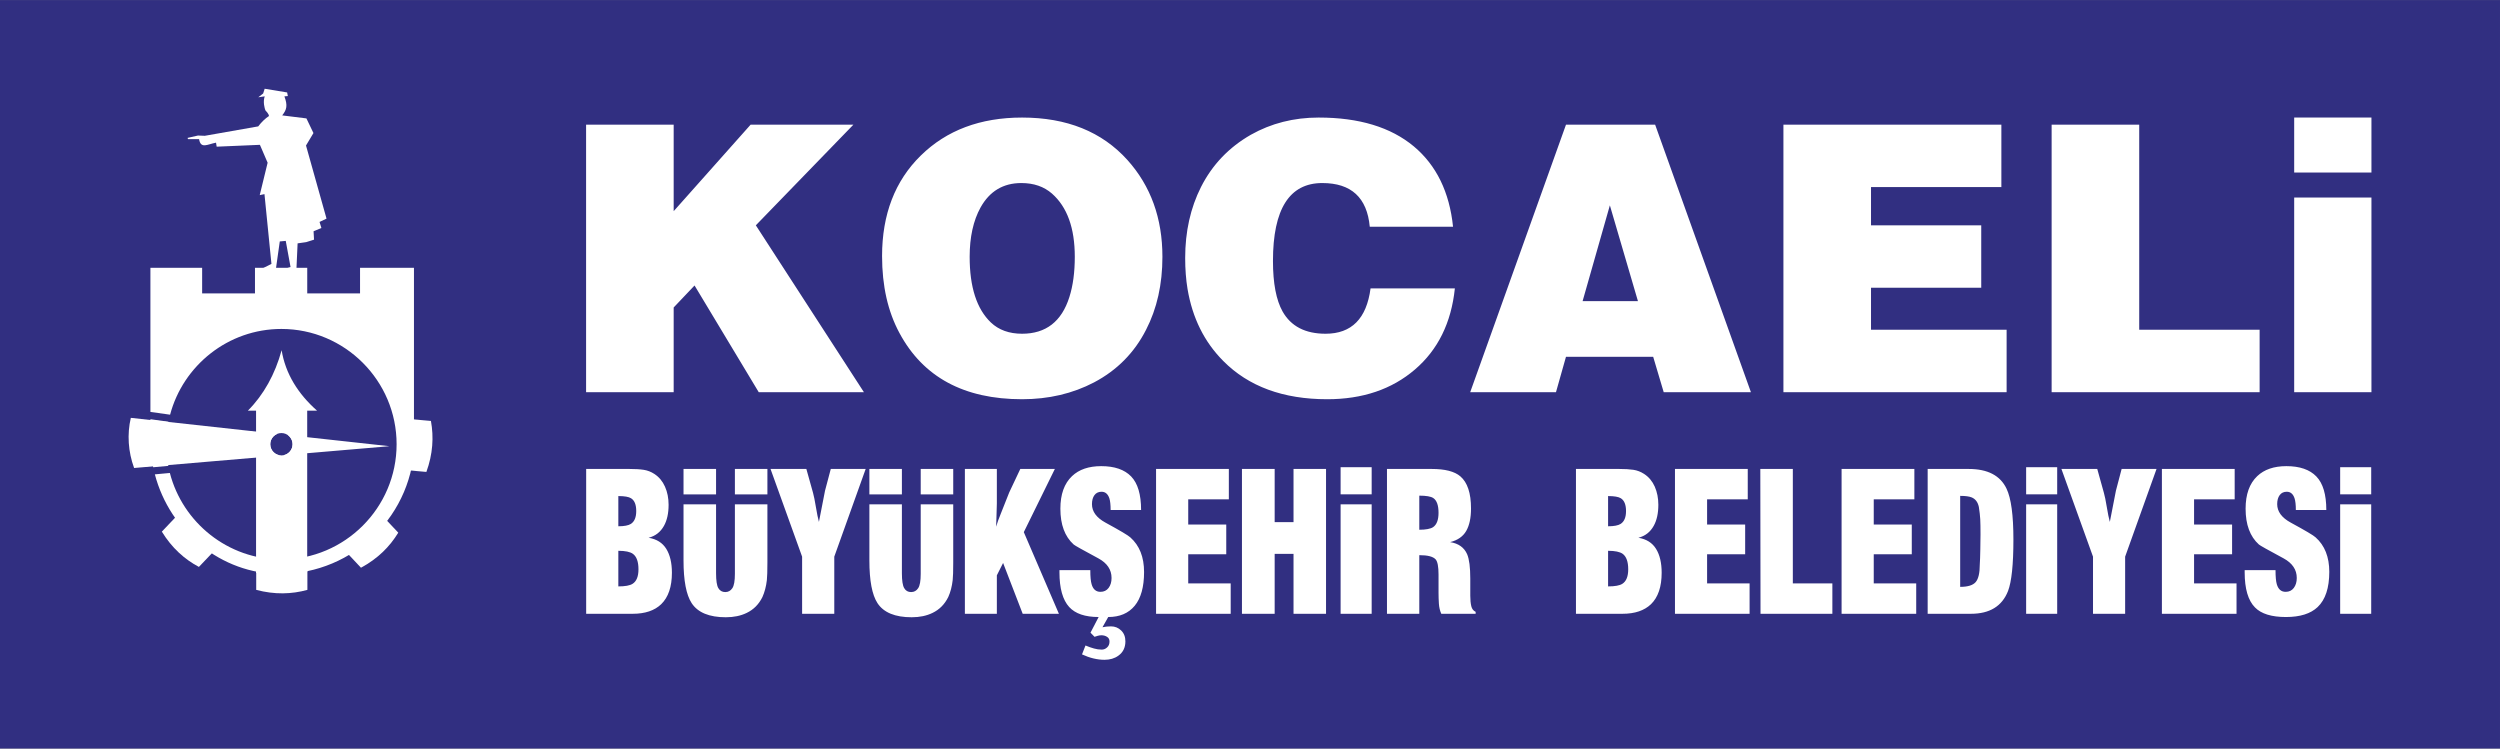 <?xml version="1.0" encoding="UTF-8"?>
<svg xmlns="http://www.w3.org/2000/svg" xmlns:xlink="http://www.w3.org/1999/xlink" width="253.2pt" height="75.81pt" viewBox="0 0 253.2 75.81" version="1.1">
<rect x="0" y="0" width="253.2" height="75.81" fill="#808080" stroke="none"/>
<defs>
<clipPath id="clip1">
  <path d="M 0 0 L 253.199 0 L 253.199 75.809 L 0 75.809 Z M 0 0 "/>
</clipPath>
</defs>
<g id="surface1">
<g clip-path="url(#clip1)" clip-rule="nonzero">
<path style=" stroke:none;fill-rule:evenodd;fill:rgb(19.199%,18.399%,50.6%);fill-opacity:1;" d="M 0 0.004 L 253.203 0.004 L 253.203 75.809 L 0 75.809 L 0 0.004 "/>
</g>
<path style=" stroke:none;fill-rule:evenodd;fill:rgb(100%,100%,100%);fill-opacity:1;" d="M 15.234 44.559 L 15.234 42.457 L 17.059 42.715 C 16.914 43.453 16.836 44.211 16.836 44.992 C 16.836 45.738 16.906 46.473 17.043 47.184 L 15.516 47.324 C 15.332 46.43 15.234 45.504 15.234 44.559 Z M 17.227 42 L 15.234 41.719 L 15.234 27.121 L 20.473 27.121 L 20.473 29.715 L 25.824 29.715 L 25.824 27.121 L 31.117 27.121 L 31.117 29.715 L 36.465 29.715 L 36.465 27.121 L 41.926 27.121 L 41.926 43.176 C 41.98 43.621 41.98 44.062 41.98 44.559 C 41.98 52.062 35.859 58.129 28.359 58.129 C 22.434 58.129 17.211 53.855 15.684 48.043 L 17.203 47.902 C 18.504 52.93 23.082 56.664 28.5 56.664 C 34.926 56.664 40.168 51.422 40.168 44.992 C 40.168 38.562 34.926 33.316 28.5 33.316 C 23.109 33.316 18.551 37.012 17.227 42 "/>
<path style=" stroke:none;fill-rule:evenodd;fill:rgb(100%,100%,100%);fill-opacity:1;" d="M 31.133 59.742 C 29.535 60.184 27.824 60.238 25.949 59.742 L 25.949 57.148 C 27.879 57.59 29.645 57.48 31.133 57.148 L 31.133 59.742 "/>
<path style=" stroke:none;fill-rule:evenodd;fill:rgb(100%,100%,100%);fill-opacity:1;" d="M 20.145 57.418 C 18.68 56.637 17.406 55.496 16.391 53.844 L 18.176 51.965 C 19.27 53.617 20.625 54.754 21.93 55.543 L 20.145 57.418 "/>
<path style=" stroke:none;fill-rule:evenodd;fill:rgb(100%,100%,100%);fill-opacity:1;" d="M 40.336 53.949 C 39.473 55.367 38.266 56.578 36.559 57.5 L 34.785 55.609 C 36.492 54.609 37.703 53.32 38.562 52.059 L 40.336 53.949 "/>
<path style=" stroke:none;fill-rule:evenodd;fill:rgb(100%,100%,100%);fill-opacity:1;" d="M 43.645 42.633 C 43.941 44.266 43.844 45.977 43.184 47.797 L 40.602 47.566 C 41.215 45.684 41.262 43.914 41.062 42.402 L 43.645 42.633 "/>
<path style=" stroke:none;fill-rule:evenodd;fill:rgb(100%,100%,100%);fill-opacity:1;" d="M 25.934 58.035 L 25.934 41.59 L 25.105 41.59 C 26.703 39.992 27.863 37.895 28.523 35.469 C 28.91 37.84 30.176 39.883 32.109 41.59 L 31.113 41.59 L 31.113 57.922 Z M 28.504 43.859 C 29.125 43.859 29.633 44.371 29.633 44.992 C 29.633 45.617 29.125 46.125 28.504 46.125 C 27.879 46.125 27.371 45.617 27.371 44.992 C 27.371 44.371 27.879 43.859 28.504 43.859 "/>
<path style=" stroke:none;fill-rule:evenodd;fill:rgb(100%,100%,100%);fill-opacity:1;" d="M 39.445 45.191 L 29.145 44.062 C 29.441 44.266 29.633 44.609 29.633 44.992 C 29.633 45.555 29.223 46.02 28.688 46.109 Z M 28.078 43.945 L 13.25 42.32 C 12.863 43.977 12.977 45.742 13.582 47.398 L 28.508 46.125 C 28.508 46.125 28.504 46.125 28.504 46.125 C 27.879 46.125 27.371 45.617 27.371 44.992 C 27.371 44.52 27.664 44.113 28.078 43.945 "/>
<path style=" stroke:none;fill-rule:evenodd;fill:rgb(100%,100%,100%);fill-opacity:1;" d="M 26.605 27.176 L 27.492 26.727 L 26.785 19.66 L 26.305 19.762 L 27.105 16.48 L 26.324 14.668 L 21.945 14.855 L 21.879 14.449 C 21.004 14.613 20.332 15.113 20.164 14.094 L 19.039 14.09 L 19 13.965 L 20.051 13.727 L 20.742 13.754 L 26.152 12.801 C 26.473 12.371 26.883 11.984 27.238 11.754 C 27.25 11.555 26.918 11.215 26.879 11.176 C 26.801 10.969 26.613 10.316 26.812 9.758 L 26.16 9.852 L 26.652 9.469 L 26.805 8.988 L 29.082 9.363 L 29.152 9.73 L 28.805 9.758 C 29.148 10.699 29.043 11.102 28.582 11.688 L 31.035 11.992 L 31.746 13.477 L 30.992 14.738 L 33.07 22.141 L 32.363 22.477 L 32.551 23.09 L 31.758 23.422 L 31.805 24.273 L 31.012 24.523 L 30.141 24.648 L 30.02 27.312 L 28.723 27.262 L 29.426 27.047 L 28.941 24.398 L 28.336 24.453 L 27.945 27.227 L 26.605 27.176 "/>
<path style=" stroke:none;fill-rule:evenodd;fill:rgb(100%,100%,100%);fill-opacity:1;" d="M 59.359 39.719 L 59.359 12.629 L 68.23 12.629 L 68.23 21.387 L 76.02 12.629 L 86.43 12.629 L 76.551 22.82 L 87.496 39.719 L 76.844 39.719 L 70.344 28.914 L 68.23 31.141 L 68.23 39.719 Z M 103.516 11.906 C 108.055 11.906 111.609 13.344 114.188 16.207 C 116.551 18.84 117.73 22.105 117.73 26.012 C 117.73 28.789 117.18 31.254 116.074 33.398 C 114.891 35.723 113.133 37.5 110.809 38.727 C 108.641 39.863 106.203 40.434 103.516 40.434 C 97.637 40.434 93.496 38.199 91.098 33.73 C 89.922 31.551 89.336 28.953 89.336 25.938 C 89.336 21.719 90.641 18.32 93.254 15.758 C 95.867 13.191 99.289 11.906 103.516 11.906 Z M 103.441 18.539 C 101.605 18.539 100.227 19.367 99.309 21.016 C 98.578 22.34 98.207 24.008 98.207 26.012 C 98.207 29.074 98.922 31.293 100.355 32.66 C 101.152 33.418 102.207 33.801 103.516 33.801 C 105.926 33.801 107.523 32.566 108.305 30.09 C 108.676 28.93 108.855 27.566 108.855 26.012 C 108.855 23.098 108.086 20.965 106.543 19.605 C 105.734 18.898 104.699 18.539 103.441 18.539 Z M 147.164 22.965 L 138.73 22.965 C 138.457 20.012 136.852 18.539 133.922 18.539 C 130.594 18.539 128.926 21.172 128.926 26.434 C 128.926 28.691 129.254 30.391 129.898 31.543 C 130.746 33.047 132.195 33.801 134.254 33.801 C 136.891 33.801 138.406 32.27 138.809 29.211 L 147.348 29.211 C 146.984 32.691 145.637 35.43 143.297 37.43 C 140.965 39.43 138.004 40.434 134.418 40.434 C 129.961 40.434 126.449 39.141 123.891 36.559 C 121.973 34.633 120.766 32.203 120.273 29.266 C 120.117 28.32 120.035 27.273 120.035 26.125 C 120.035 23.453 120.57 21.059 121.637 18.941 C 122.781 16.68 124.469 14.918 126.688 13.648 C 128.746 12.488 131.035 11.906 133.555 11.906 C 137.648 11.906 140.855 12.879 143.195 14.828 C 145.477 16.742 146.801 19.449 147.164 22.965 Z M 157.59 39.719 L 148.902 39.719 L 158.602 12.629 L 167.633 12.629 L 177.332 39.719 L 168.5 39.719 L 167.434 36.137 L 158.602 36.137 Z M 165.891 30.5 L 163.047 20.797 L 160.285 30.5 Z M 203.23 39.719 L 180.625 39.719 L 180.625 12.629 L 202.699 12.629 L 202.699 18.949 L 189.496 18.949 L 189.496 22.82 L 200.66 22.82 L 200.66 29.141 L 189.496 29.141 L 189.496 33.398 L 203.23 33.398 Z M 228.855 39.719 L 207.789 39.719 L 207.789 12.629 L 216.66 12.629 L 216.66 33.398 L 228.855 33.398 Z M 240.18 39.719 L 232.355 39.719 L 232.355 20.008 L 240.18 20.008 Z M 232.355 17.473 L 232.355 11.906 L 240.18 11.906 L 240.18 17.473 L 232.355 17.473 "/>
<path style=" stroke:none;fill-rule:evenodd;fill:rgb(100%,100%,100%);fill-opacity:1;" d="M 59.367 47.496 L 63.746 47.496 C 64.32 47.496 64.801 47.523 65.188 47.582 C 65.574 47.641 65.938 47.781 66.273 48 C 66.746 48.309 67.105 48.738 67.348 49.285 C 67.594 49.836 67.715 50.449 67.715 51.125 C 67.715 51.988 67.559 52.699 67.246 53.258 C 66.895 53.887 66.379 54.289 65.691 54.465 C 66.504 54.598 67.098 54.973 67.48 55.586 C 67.859 56.203 68.051 57.008 68.051 58.008 C 68.051 59.43 67.688 60.492 66.965 61.195 C 66.293 61.84 65.332 62.164 64.082 62.164 L 59.367 62.164 Z M 62.625 50.242 L 62.625 53.301 C 63.223 53.301 63.648 53.219 63.898 53.059 C 64.258 52.824 64.438 52.391 64.438 51.762 C 64.438 51.117 64.266 50.684 63.914 50.465 C 63.68 50.316 63.246 50.242 62.625 50.242 Z M 62.625 55.785 L 62.625 59.391 C 63.309 59.391 63.789 59.305 64.066 59.129 C 64.465 58.879 64.664 58.387 64.664 57.656 C 64.664 56.891 64.477 56.371 64.102 56.094 C 63.816 55.887 63.324 55.785 62.625 55.785 Z M 69.227 47.496 L 72.523 47.496 L 72.523 50.074 L 69.227 50.074 Z M 72.523 51.078 L 72.523 58.051 C 72.523 58.797 72.598 59.305 72.754 59.566 C 72.91 59.832 73.145 59.965 73.457 59.965 C 73.758 59.965 73.992 59.836 74.168 59.578 C 74.344 59.324 74.43 58.836 74.43 58.117 L 74.43 51.078 L 77.723 51.078 L 77.723 56.973 C 77.723 57.824 77.703 58.418 77.668 58.754 C 77.594 59.398 77.441 59.973 77.219 60.469 C 76.855 61.203 76.328 61.738 75.629 62.074 C 75.027 62.367 74.324 62.516 73.512 62.516 C 71.828 62.516 70.676 62.039 70.051 61.086 C 69.504 60.25 69.227 58.805 69.227 56.754 L 69.227 51.078 Z M 74.43 50.074 L 74.43 47.496 L 77.723 47.496 L 77.723 50.074 Z M 78.039 47.496 L 81.668 47.496 L 82.344 49.914 C 82.43 50.223 82.527 50.699 82.633 51.344 C 82.738 51.988 82.844 52.496 82.941 52.859 C 83.141 51.805 83.348 50.75 83.559 49.695 L 84.141 47.496 L 87.676 47.496 L 84.496 56.379 L 84.496 62.164 L 81.238 62.164 L 81.238 56.379 Z M 88.051 47.496 L 91.344 47.496 L 91.344 50.074 L 88.051 50.074 Z M 91.344 51.078 L 91.344 58.051 C 91.344 58.797 91.422 59.305 91.578 59.566 C 91.73 59.832 91.965 59.965 92.277 59.965 C 92.578 59.965 92.816 59.836 92.988 59.578 C 93.164 59.324 93.25 58.836 93.25 58.117 L 93.25 51.078 L 96.543 51.078 L 96.543 56.973 C 96.543 57.824 96.527 58.418 96.488 58.754 C 96.414 59.398 96.266 59.973 96.039 60.469 C 95.676 61.203 95.148 61.738 94.449 62.074 C 93.852 62.367 93.145 62.516 92.336 62.516 C 90.652 62.516 89.496 62.039 88.871 61.086 C 88.324 60.25 88.051 58.805 88.051 56.754 L 88.051 51.078 Z M 93.25 50.074 L 93.25 47.496 L 96.543 47.496 L 96.543 50.074 Z M 97.723 47.496 L 100.961 47.496 L 100.961 50.992 C 100.961 51.27 100.945 51.723 100.922 52.344 C 100.898 52.969 100.887 53.301 100.887 53.344 C 101.008 52.934 101.164 52.5 101.352 52.047 C 101.891 50.715 102.176 49.988 102.215 49.871 L 103.336 47.496 L 106.836 47.496 L 103.691 53.895 L 107.246 62.164 L 103.578 62.164 L 101.594 57.016 L 100.961 58.27 L 100.961 62.164 L 97.723 62.164 Z M 107.301 57.961 L 107.301 57.742 L 110.426 57.742 C 110.426 58.402 110.469 58.879 110.559 59.172 C 110.707 59.688 111.008 59.941 111.453 59.941 C 111.805 59.941 112.078 59.809 112.277 59.547 C 112.48 59.281 112.578 58.945 112.578 58.535 C 112.578 57.699 112.137 57.039 111.25 56.555 C 109.664 55.703 108.828 55.234 108.742 55.148 C 107.844 54.34 107.395 53.133 107.395 51.52 C 107.395 50.066 107.789 48.969 108.574 48.223 C 109.285 47.547 110.27 47.211 111.531 47.211 C 112.879 47.211 113.887 47.559 114.562 48.254 C 115.234 48.949 115.57 50.082 115.57 51.652 L 112.484 51.652 C 112.484 51.125 112.441 50.727 112.355 50.465 C 112.203 50.023 111.941 49.805 111.566 49.805 C 111.258 49.805 111.016 49.918 110.848 50.145 C 110.68 50.371 110.594 50.676 110.594 51.062 C 110.594 51.809 111.051 52.434 111.961 52.93 C 113.445 53.738 114.285 54.238 114.484 54.43 C 115.41 55.254 115.871 56.418 115.871 57.934 C 115.871 59.449 115.555 60.582 114.926 61.348 C 114.297 62.113 113.398 62.492 112.242 62.492 L 111.66 63.527 C 111.812 63.496 111.949 63.477 112.07 63.461 C 112.195 63.445 112.348 63.438 112.52 63.438 C 112.922 63.438 113.266 63.578 113.551 63.855 C 113.84 64.137 113.98 64.5 113.98 64.957 C 113.98 65.586 113.742 66.07 113.27 66.406 C 112.883 66.688 112.414 66.824 111.867 66.824 C 111.133 66.824 110.371 66.641 109.586 66.277 L 109.938 65.375 C 110.25 65.508 110.539 65.609 110.801 65.68 C 111.062 65.754 111.324 65.793 111.586 65.793 C 111.785 65.793 111.969 65.719 112.129 65.57 C 112.289 65.426 112.371 65.227 112.371 64.977 C 112.371 64.758 112.289 64.598 112.117 64.496 C 111.949 64.391 111.762 64.34 111.551 64.34 C 111.426 64.34 111.301 64.359 111.176 64.395 C 111.051 64.434 110.941 64.465 110.855 64.496 L 110.445 64.078 L 111.27 62.492 C 109.902 62.492 108.91 62.156 108.289 61.48 C 107.633 60.762 107.301 59.59 107.301 57.961 Z M 117.086 47.496 L 124.457 47.496 L 124.457 50.574 L 120.344 50.574 L 120.344 53.125 L 124.195 53.125 L 124.195 56.137 L 120.344 56.137 L 120.344 59.086 L 124.645 59.086 L 124.645 62.164 L 117.086 62.164 Z M 129.098 52.883 L 131.008 52.883 L 131.008 47.496 L 134.301 47.496 L 134.301 62.164 L 131.008 62.164 L 131.008 56.094 L 129.098 56.094 L 129.098 62.164 L 125.785 62.164 L 125.785 47.496 L 129.098 47.496 Z M 135.777 51.078 L 138.922 51.078 L 138.922 62.164 L 135.777 62.164 Z M 135.777 47.32 L 138.922 47.32 L 138.922 50.066 L 135.777 50.066 Z M 140.473 47.496 L 145 47.496 C 146.348 47.496 147.316 47.742 147.902 48.242 C 148.625 48.859 148.984 49.945 148.984 51.496 C 148.984 52.449 148.824 53.207 148.5 53.773 C 148.176 54.336 147.633 54.715 146.871 54.906 C 147.719 55.039 148.293 55.449 148.594 56.137 C 148.805 56.637 148.91 57.457 148.91 58.602 L 148.91 60.34 C 148.91 60.762 148.945 61.113 149.012 61.395 C 149.078 61.672 149.227 61.863 149.453 61.965 L 149.453 62.164 L 145.973 62.164 C 145.836 61.855 145.754 61.512 145.73 61.129 C 145.707 60.75 145.695 60.391 145.695 60.051 L 145.695 58.184 C 145.695 57.391 145.598 56.887 145.41 56.664 C 145.156 56.371 144.605 56.227 143.746 56.227 L 143.746 62.164 L 140.473 62.164 Z M 143.746 50.199 L 143.746 53.652 C 144.41 53.652 144.875 53.562 145.141 53.391 C 145.508 53.141 145.695 52.656 145.695 51.938 C 145.695 51.176 145.516 50.676 145.16 50.441 C 144.918 50.281 144.445 50.199 143.746 50.199 Z M 159.613 47.496 L 163.992 47.496 C 164.566 47.496 165.043 47.523 165.434 47.582 C 165.816 47.641 166.18 47.781 166.516 48 C 166.992 48.309 167.348 48.738 167.594 49.285 C 167.836 49.836 167.957 50.449 167.957 51.125 C 167.957 51.988 167.801 52.699 167.488 53.258 C 167.141 53.887 166.621 54.289 165.938 54.465 C 166.746 54.598 167.344 54.973 167.723 55.586 C 168.105 56.203 168.293 57.008 168.293 58.008 C 168.293 59.43 167.934 60.492 167.211 61.195 C 166.535 61.84 165.574 62.164 164.328 62.164 L 159.613 62.164 Z M 162.867 50.242 L 162.867 53.301 C 163.469 53.301 163.891 53.219 164.141 53.059 C 164.504 52.824 164.684 52.391 164.684 51.762 C 164.684 51.117 164.508 50.684 164.16 50.465 C 163.922 50.316 163.492 50.242 162.867 50.242 Z M 162.867 55.785 L 162.867 59.391 C 163.555 59.391 164.035 59.305 164.309 59.129 C 164.707 58.879 164.906 58.387 164.906 57.656 C 164.906 56.891 164.719 56.371 164.348 56.094 C 164.059 55.887 163.566 55.785 162.867 55.785 Z M 169.641 47.496 L 177.012 47.496 L 177.012 50.574 L 172.895 50.574 L 172.895 53.125 L 176.75 53.125 L 176.75 56.137 L 172.895 56.137 L 172.895 59.086 L 177.199 59.086 L 177.199 62.164 L 169.641 62.164 Z M 178.285 47.496 L 181.578 47.496 L 181.578 59.086 L 185.582 59.086 L 185.582 62.164 L 178.305 62.164 Z M 186.516 47.496 L 193.887 47.496 L 193.887 50.574 L 189.773 50.574 L 189.773 53.125 L 193.625 53.125 L 193.625 56.137 L 189.773 56.137 L 189.773 59.086 L 194.074 59.086 L 194.074 62.164 L 186.516 62.164 Z M 195.234 47.496 L 199.391 47.496 C 201.309 47.496 202.59 48.16 203.223 49.496 C 203.688 50.465 203.918 52.18 203.918 54.641 C 203.918 57.18 203.734 58.914 203.375 59.855 C 202.773 61.395 201.52 62.164 199.613 62.164 L 195.234 62.164 Z M 198.527 50.223 L 198.527 59.438 C 199.301 59.438 199.824 59.273 200.098 58.953 C 200.375 58.629 200.512 58.035 200.512 57.172 C 200.535 56.836 200.555 56.324 200.566 55.641 C 200.578 54.961 200.586 54.453 200.586 54.113 C 200.586 53.453 200.578 52.945 200.559 52.586 C 200.539 52.227 200.492 51.812 200.418 51.344 C 200.316 50.859 200.074 50.535 199.688 50.375 C 199.438 50.273 199.051 50.223 198.527 50.223 Z M 205.207 51.078 L 208.352 51.078 L 208.352 62.164 L 205.207 62.164 Z M 205.207 47.32 L 208.352 47.32 L 208.352 50.066 L 205.207 50.066 Z M 208.781 47.496 L 212.41 47.496 L 213.082 49.914 C 213.172 50.223 213.27 50.699 213.375 51.344 C 213.48 51.988 213.582 52.496 213.684 52.859 C 213.883 51.805 214.086 50.75 214.301 49.695 L 214.879 47.496 L 218.414 47.496 L 215.234 56.379 L 215.234 62.164 L 211.98 62.164 L 211.98 56.379 Z M 218.957 47.496 L 226.328 47.496 L 226.328 50.574 L 222.215 50.574 L 222.215 53.125 L 226.066 53.125 L 226.066 56.137 L 222.215 56.137 L 222.215 59.086 L 226.516 59.086 L 226.516 62.164 L 218.957 62.164 Z M 227.34 57.742 L 230.465 57.742 C 230.465 58.402 230.508 58.879 230.594 59.172 C 230.746 59.688 231.043 59.941 231.492 59.941 C 231.844 59.941 232.117 59.809 232.316 59.547 C 232.516 59.281 232.617 58.945 232.617 58.535 C 232.617 57.699 232.172 57.039 231.289 56.555 C 229.703 55.703 228.867 55.234 228.781 55.148 C 227.883 54.34 227.434 53.133 227.434 51.52 C 227.434 50.066 227.828 48.969 228.613 48.223 C 229.324 47.547 230.309 47.211 231.566 47.211 C 232.914 47.211 233.926 47.559 234.598 48.254 C 235.273 48.949 235.609 50.082 235.609 51.652 L 232.523 51.652 C 232.523 51.125 232.48 50.727 232.391 50.465 C 232.242 50.023 231.98 49.805 231.605 49.805 C 231.293 49.805 231.055 49.918 230.887 50.145 C 230.719 50.371 230.633 50.676 230.633 51.059 C 230.633 51.805 231.09 52.43 232 52.926 C 233.484 53.734 234.324 54.23 234.523 54.422 C 235.449 55.242 235.91 56.41 235.91 57.918 C 235.91 59.547 235.516 60.734 234.734 61.48 C 234.023 62.156 232.953 62.492 231.52 62.492 C 230.066 62.492 229.02 62.172 228.387 61.523 C 227.688 60.82 227.34 59.633 227.34 57.961 Z M 237.012 51.078 L 240.156 51.078 L 240.156 62.164 L 237.012 62.164 Z M 237.012 47.32 L 240.156 47.32 L 240.156 50.066 L 237.012 50.066 L 237.012 47.32 "/>
</g>
</svg>
